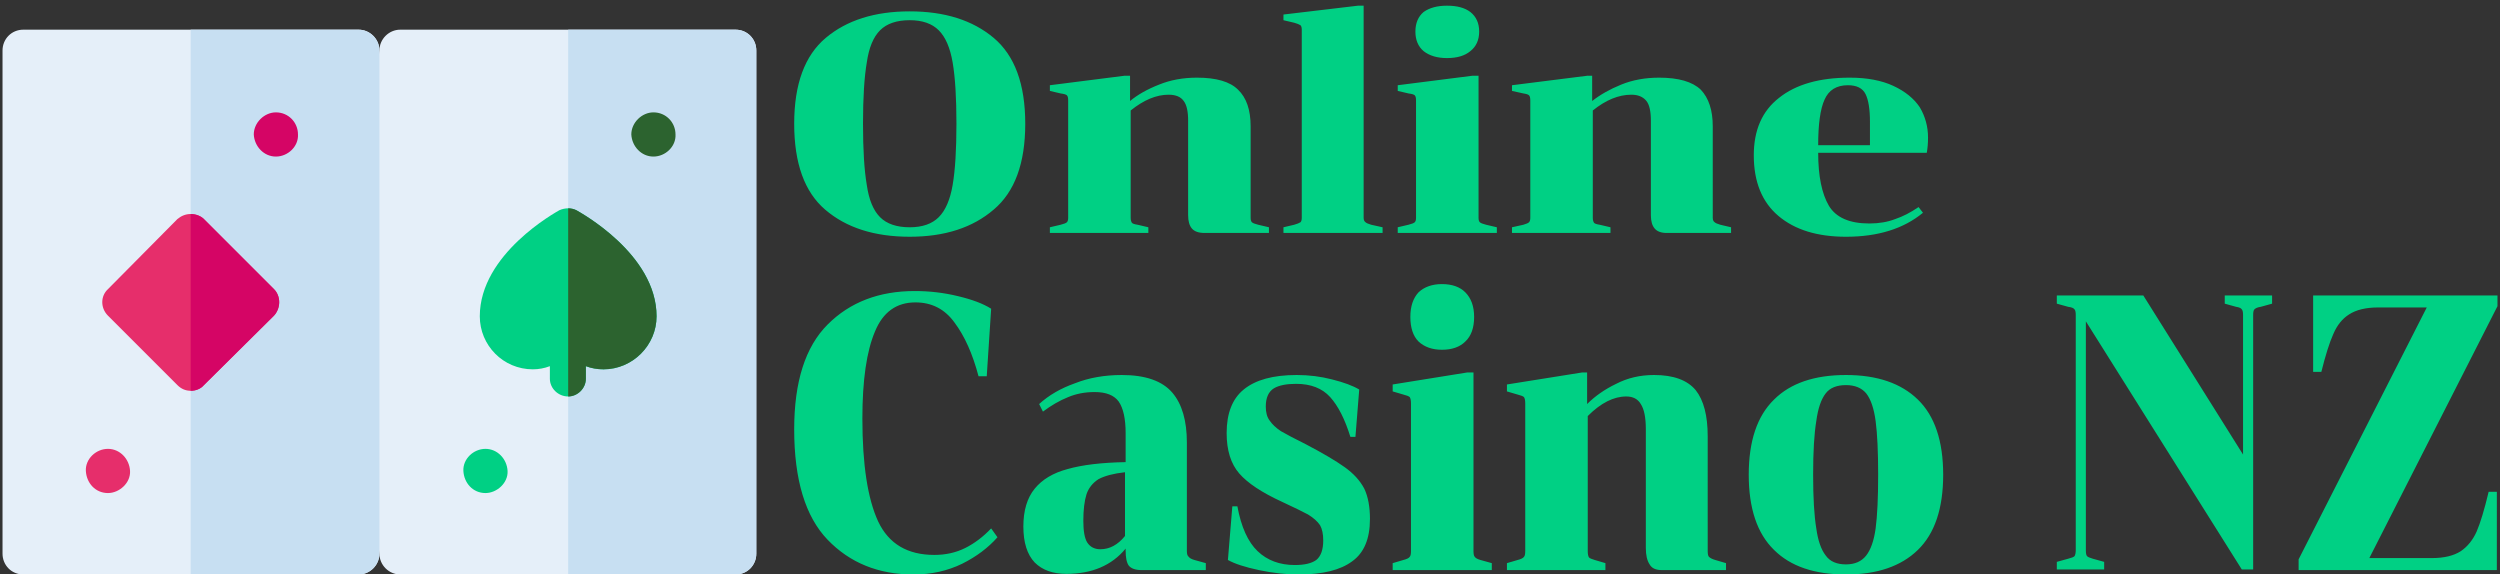 <svg version="1.2" xmlns="http://www.w3.org/2000/svg" viewBox="0 0 396 91" width="396" height="91">
	<rect x="0" y="0" width="396" height="91" fill="#333333" stroke="none"/>
	<title>svgexport-13 (3)-svg</title>
	<style>
		.s0 { fill: #e5eff9 } 
		.s1 { fill: #c7dff2 } 
		.s2 { fill: #ffffff } 
		.s3 { fill: #00d084 } 
		.s4 { fill: #2c632f } 
		.s5 { fill: #e62e6b } 
		.s6 { fill: #d50565 } 
	</style>
	<g>
		<g id="uf3k0bkn59_39705">
			<g>
				<path class="s0" d="m56.8 4.7h-53.1c-1.9 0-3.3 1.5-3.3 3.3v79.7c0 1.8 1.4 3.3 3.3 3.3h53.1c1.8 0 3.3-1.5 3.3-3.3l4.7-39.8-4.7-39.9c0-1.8-1.5-3.3-3.3-3.3z"/>
				<path class="s1" d="m56.8 4.7h-26.6v86.3h26.6c1.8 0 3.3-1.5 3.3-3.3l4.7-39.8-4.7-39.9c0-1.8-1.5-3.3-3.3-3.3z"/>
				<path class="s0" d="m116.5 4.7h-53.1c-1.8 0-3.3 1.5-3.3 3.3v79.7c0 1.8 1.5 3.3 3.3 3.3h53.1c1.9 0 3.3-1.5 3.3-3.3v-79.7c0-1.8-1.4-3.3-3.3-3.3z"/>
				<path class="s1" d="m116.5 4.7h-26.5v86.3h26.5c1.9 0 3.3-1.5 3.3-3.3v-79.7c0-1.8-1.4-3.3-3.3-3.3z"/>
				<path class="s2" d="m90 62v-11.5"/>
				<path class="s3" d="m91.3 33.3c-0.8-0.4-1.8-0.4-2.7 0-0.5 0.3-12.6 6.9-12.6 16.8 0 4.6 3.7 8.4 8.4 8.4q1.4 0 2.7-0.5v2c0 1.5 1.3 2.8 2.9 2.8 1.5 0 2.8-1.3 2.8-2.8v-2q1.3 0.5 2.8 0.5c4.6 0 8.4-3.8 8.4-8.4 0-9.9-12.2-16.5-12.7-16.8z"/>
				<path class="s4" d="m91.3 33.3q-0.6-0.3-1.3-0.3v29.8c1.5 0 2.8-1.3 2.8-2.8v-2q1.3 0.5 2.8 0.5c4.6 0 8.4-3.8 8.4-8.4 0-9.9-12.2-16.5-12.7-16.8z"/>
				<path class="s5" d="m43.4 45.8l-11.1-11.1c-0.5-0.5-1.3-0.8-2.1-0.8-0.8 0-1.5 0.3-2.1 0.8l-11 11.1c-1.2 1.1-1.2 3 0 4.2l11 11c0.6 0.6 1.3 0.9 2.1 0.9 0.8 0 1.6-0.3 2.1-0.9l11.1-11c1.1-1.2 1.1-3.1 0-4.2z"/>
				<path class="s6" d="m43.7 24.8c1.9 0 3.6-1.6 3.5-3.5 0-1.9-1.5-3.5-3.5-3.5-1.8 0-3.5 1.6-3.5 3.5 0.1 1.9 1.6 3.5 3.5 3.5z"/>
				<path class="s5" d="m17.1 78.1c1.8 0 3.6-1.6 3.5-3.5-0.1-1.9-1.6-3.5-3.5-3.5-1.9 0-3.6 1.6-3.5 3.5 0.1 1.9 1.5 3.5 3.5 3.5z"/>
				<path class="s4" d="m103.5 24.8c1.9 0 3.6-1.6 3.5-3.5 0-1.9-1.5-3.5-3.5-3.5-1.8 0-3.5 1.6-3.5 3.5 0.1 1.9 1.6 3.5 3.5 3.5z"/>
				<path class="s3" d="m76.9 78.1c1.8 0 3.6-1.6 3.5-3.5-0.1-1.9-1.6-3.5-3.5-3.5-1.9 0-3.6 1.6-3.5 3.5 0.1 1.9 1.5 3.5 3.5 3.5z"/>
				<path class="s6" d="m32.3 34.7c-0.5-0.5-1.3-0.8-2.1-0.8v28c0.8 0 1.6-0.3 2.1-0.9l11.1-11c1.1-1.2 1.1-3.1 0-4.2z"/>
			</g>
		</g>
	</g>
	<path fill-rule="evenodd" class="s3" d="m144.1 1.8q8.3 0 13.3 4.2 5 4.2 5 13.6 0 9.4-5 13.6-5 4.3-13.3 4.3-8.4 0-13.4-4.3-4.9-4.2-4.9-13.6 0-9.4 5-13.6 5-4.2 13.3-4.2zm0 34.2q3 0 4.6-1.6 1.6-1.6 2.2-5.1 0.6-3.5 0.6-9.7 0-6.2-0.6-9.7-0.6-3.5-2.2-5.1-1.6-1.6-4.6-1.6-3.1 0-4.7 1.6-1.6 1.6-2.1 5.1-0.6 3.5-0.6 9.7 0 6.2 0.6 9.7 0.5 3.5 2.1 5.1 1.6 1.6 4.7 1.6zm54-1.5q0 0.5 0.2 0.7 0.2 0.2 1 0.4l1.7 0.4v0.9h-10.2q-1.4 0-2-0.7-0.6-0.7-0.6-2.1v-15q0-2.2-0.7-3.1-0.7-1-2.4-1-2.9 0-6 2.5v17q0 0.5 0.2 0.8 0.2 0.2 0.9 0.3l1.7 0.4v0.9h-15.6v-0.9l1.7-0.4q0.8-0.2 1-0.4 0.2-0.2 0.2-0.7v-18.6q0-0.6-0.2-0.8-0.2-0.2-1-0.3l-1.7-0.4v-0.9l11.8-1.5h0.9v4q1.8-1.5 4.6-2.6 2.7-1.1 6-1.1 4.6 0 6.5 1.9 2 1.9 2 5.8zm5.2 2.4v-0.9l1.7-0.4q0.7-0.2 1-0.4 0.2-0.2 0.2-0.7v-29.8q0-0.5-0.2-0.7-0.3-0.2-1-0.4l-1.7-0.4v-0.9l11.8-1.4h0.9v33.6q0 0.5 0.3 0.7 0.2 0.2 0.9 0.4l1.8 0.4v0.9zm25.9-27.7q-2.3 0-3.7-1.1-1.3-1.1-1.3-3.1 0-2 1.3-3.1 1.4-1 3.7-1 2.4 0 3.7 1 1.4 1.1 1.4 3.1 0 2-1.4 3.1-1.3 1.1-3.7 1.1zm-7.8 27.7v-0.9l1.7-0.4q0.8-0.2 1-0.4 0.2-0.2 0.2-0.7v-18.6q0-0.6-0.2-0.8-0.2-0.2-1-0.3l-1.7-0.4v-0.9l11.8-1.5h1v22.5q0 0.5 0.2 0.7 0.2 0.2 1 0.4l1.7 0.4v0.9zm49.9-2.4q0 0.5 0.3 0.7 0.2 0.2 0.9 0.4l1.7 0.4v0.9h-10.2q-1.3 0-1.9-0.7-0.6-0.7-0.6-2.1v-15q0-2.2-0.7-3.1-0.8-1-2.4-1-3 0-6.1 2.5v17q0 0.5 0.2 0.8 0.2 0.2 0.9 0.3l1.7 0.4v0.9h-15.6v-0.9l1.8-0.4q0.7-0.2 0.9-0.4 0.2-0.2 0.2-0.7v-18.6q0-0.6-0.2-0.8-0.2-0.2-0.9-0.3l-1.8-0.4v-0.9l11.9-1.5h0.8v4q1.9-1.5 4.6-2.6 2.7-1.1 6-1.1 4.6 0 6.6 1.9 1.9 2 1.9 5.8zm16.7-10.3q0 5.5 1.7 8.4 1.7 2.8 6.4 2.8 2.3 0 4.1-0.7 1.8-0.6 3.7-1.9l0.7 0.9q-4.6 3.8-12.2 3.8-6.8 0-10.7-3.3-3.9-3.3-3.9-9.6 0-6 4-9.1 4-3.2 11.2-3.2 4.1 0 6.9 1.3 2.8 1.3 4.2 3.4 1.3 2.2 1.3 4.8 0 1.3-0.2 2.4zm4.7-10.7q-2.7 0-3.7 2.3-1 2.2-1 7.2h8.2v-3.7q0-3-0.7-4.4-0.7-1.4-2.8-1.4z"/>
	<path fill-rule="evenodd" class="s3" d="m148 87.9q2.7 0 4.9-1.1 2.2-1.1 4.1-3.1l1 1.4q-2.2 2.5-5.6 4.2-3.5 1.7-7.7 1.7-8.3 0-13.6-5.5-5.3-5.5-5.3-17.5 0-11.3 5.3-16.6 5.3-5.3 13.8-5.3 3.5 0 6.8 0.8 3.4 0.8 5.3 2l-0.7 10.7h-1.3q-1.4-5.3-3.8-8.5-2.3-3.2-6.2-3.2-4.5 0-6.4 4.6-2 4.7-2 13.8 0 10.9 2.5 16.3 2.5 5.3 8.9 5.3zm32.8 2.4q-1.4 0-2-0.7-0.5-0.7-0.5-2.4v-0.3q-3.3 4-9.4 4-3.2 0-5-1.8-1.8-1.9-1.8-5.7 0-3.8 1.8-6 1.8-2.2 5.2-3.1 3.5-1 9.2-1.1v-4.6q0-3.4-1.1-5-1.1-1.5-3.8-1.5-2.3 0-4.2 0.8-2 0.8-4 2.3l-0.6-1.2q2.3-2.1 5.7-3.3 3.3-1.3 7.4-1.3 5.6 0 8 2.8 2.3 2.7 2.3 7.9v17.2q0 0.7 0.3 0.9 0.2 0.3 0.9 0.5l1.8 0.5v1.1zm-6.5-3.3q2.2 0 3.9-2.1v-10.1q-2.7 0.3-4.2 1.1-1.4 0.9-1.9 2.4-0.5 1.6-0.5 4.2 0 2.4 0.6 3.4 0.7 1.1 2.1 1.1zm30.8 2.5q2.3 0 3.4-0.8 1.1-0.9 1.1-3.1 0-1.5-0.5-2.4-0.6-0.9-1.9-1.7-1.3-0.7-4.1-2-4.8-2.2-6.8-4.5-2-2.3-2-6.4 0-4.7 2.7-6.9 2.8-2.3 8.4-2.3 2.9 0 5.6 0.7 2.8 0.7 4.3 1.6l-0.6 7.5h-0.8q-1.3-4.2-3.2-6.3-1.9-2.1-5.4-2.1-2.3 0-3.5 0.7-1.3 0.8-1.3 2.9 0 1.4 0.6 2.2 0.6 0.9 1.8 1.7 1.2 0.7 4 2.1 4 2.1 6.1 3.6 2.1 1.5 3.1 3.4 0.9 1.9 0.9 4.8 0 4.7-2.8 6.7-2.8 2.1-8.5 2.1-3 0-6.3-0.7-3.3-0.7-4.9-1.6l0.7-8.5h0.8q0.9 4.9 3.2 7.1 2.3 2.2 5.9 2.2zm23.3-34.1q-2.3 0-3.7-1.3-1.3-1.3-1.3-3.9 0-2.5 1.3-3.9 1.4-1.3 3.7-1.3 2.4 0 3.7 1.3 1.4 1.4 1.4 3.9 0 2.6-1.4 3.9-1.3 1.3-3.7 1.3zm-7.8 34.9v-1.1l1.7-0.5q0.8-0.2 1-0.5 0.2-0.2 0.2-0.9v-23.4q0-0.7-0.2-1-0.2-0.2-1-0.4l-1.7-0.5v-1.1l11.8-1.9h1v28.3q0 0.7 0.2 0.9 0.2 0.3 0.9 0.5l1.8 0.5v1.1zm49.9-3q0 0.7 0.2 0.9 0.3 0.3 1 0.5l1.7 0.5v1.1h-10.2q-1.4 0-1.9-0.9-0.6-0.9-0.6-2.6v-18.8q0-2.8-0.8-4-0.7-1.2-2.3-1.2-3 0-6.1 3.1v21.4q0 0.7 0.2 1 0.2 0.2 0.9 0.4l1.7 0.5v1.1h-15.6v-1.1l1.7-0.5q0.8-0.2 1-0.5 0.2-0.2 0.2-0.9v-23.4q0-0.7-0.2-1-0.2-0.2-1-0.4l-1.7-0.5v-1.1l11.9-1.9h0.8v5q1.9-1.9 4.6-3.2 2.7-1.4 6-1.4 4.6 0 6.6 2.4 1.9 2.4 1.9 7.3zm37.3-12.1q0 8-4 11.9-4 3.9-11.4 3.9-7.5 0-11.4-3.9-4-3.9-4-11.9 0-8 4-11.9 3.9-3.9 11.4-3.9 7.4 0 11.4 3.9 4 3.9 4 11.9zm-20.6 0q0 5.5 0.5 8.5 0.4 2.9 1.5 4.3 1 1.4 3.2 1.4 2.1 0 3.2-1.4 1.1-1.4 1.5-4.3 0.4-3 0.4-8.5 0-5.5-0.4-8.5-0.4-3-1.5-4.4-1.1-1.3-3.2-1.3-2.2 0-3.2 1.3-1.1 1.4-1.5 4.4-0.5 3-0.5 8.5zm41.6-25.3q0-0.7-0.2-0.9-0.2-0.3-1-0.4l-1.8-0.5v-1.3h13.7l15.8 25.2v-22.1q0-0.7-0.2-0.9-0.2-0.3-0.9-0.4l-1.8-0.5v-1.3h7.5v1.3l-1.8 0.5q-0.7 0.1-1 0.4-0.2 0.2-0.2 0.9v40.3h-1.8l-24.7-39.3v36.3q0 0.7 0.2 0.9 0.2 0.2 0.9 0.4l1.8 0.5v1.2h-7.5v-1.2l1.8-0.5q0.8-0.2 1-0.4 0.2-0.3 0.2-1zm66.7 40.4h-31.4v-1.7l20.3-39.9h-7.7q-2.9 0-4.6 1.1-1.6 1-2.5 3.1-0.9 2-1.9 6h-1.3v-12.1h29.2v1.7l-20.3 39.9h9.9q2.9 0 4.6-1.1 1.6-1.1 2.5-3.1 0.9-2.1 1.9-6.3h1.3z"/>
</svg>